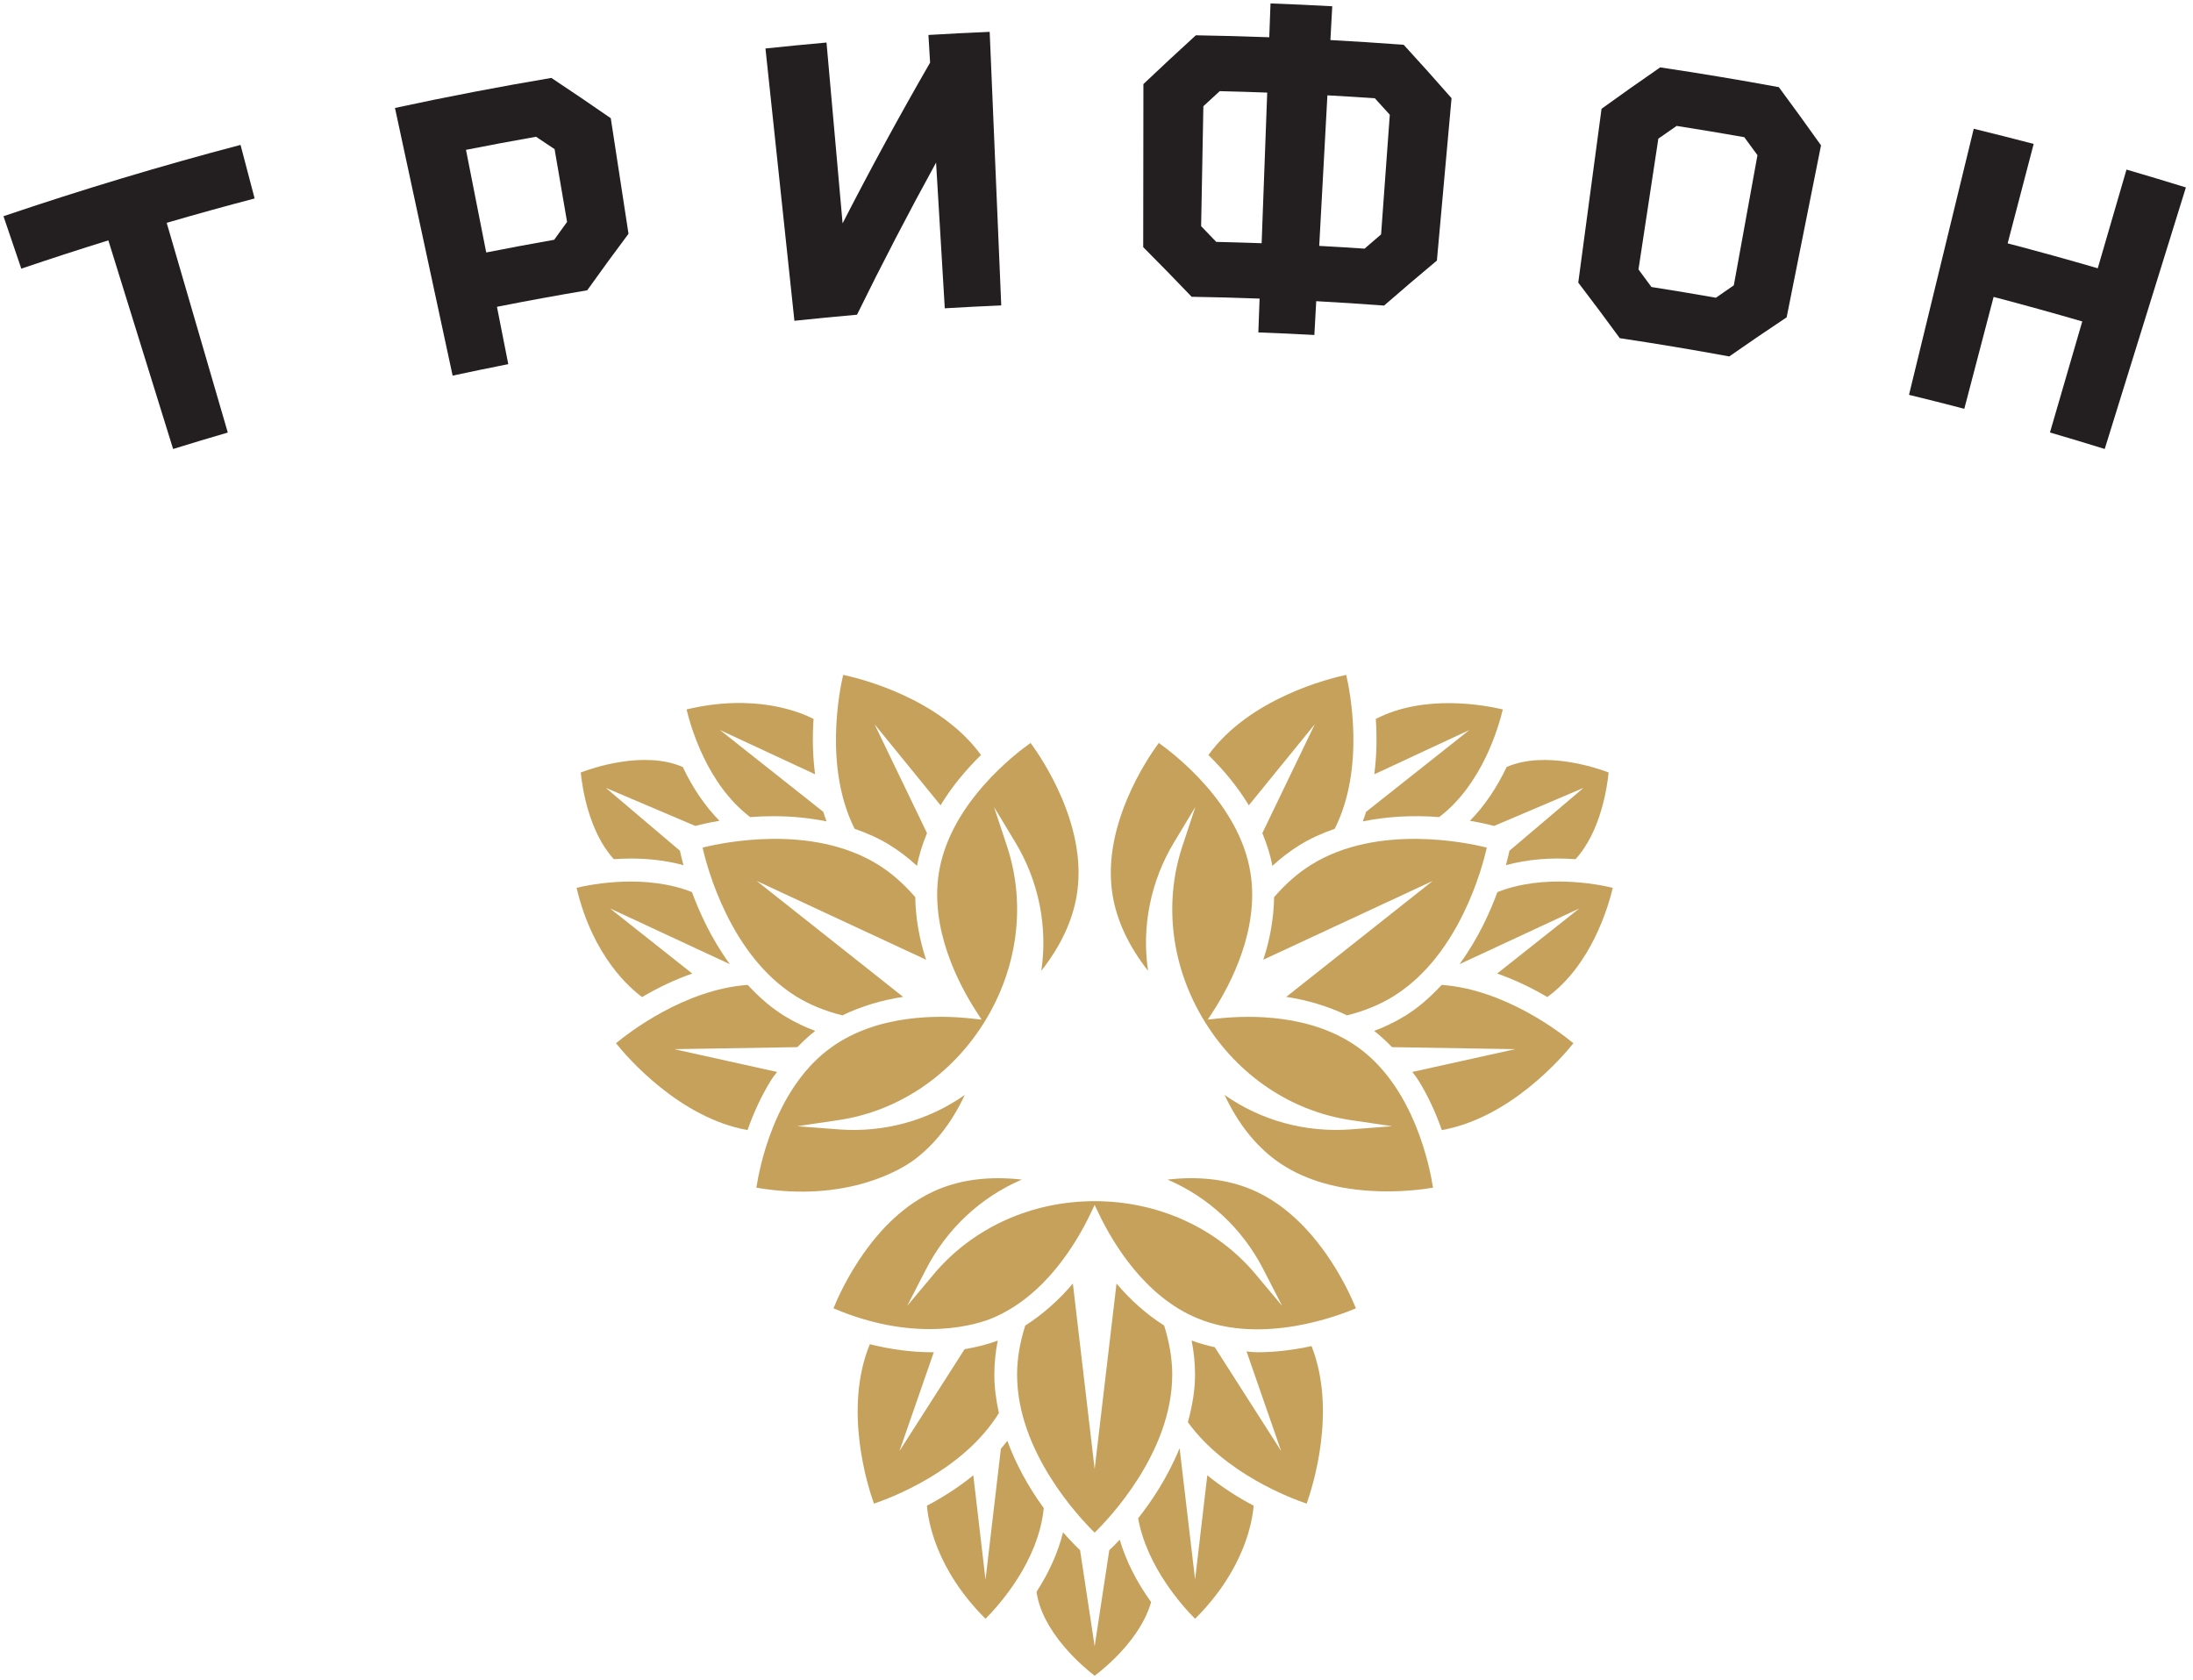 <?xml version="1.0" encoding="UTF-8"?> <svg xmlns="http://www.w3.org/2000/svg" width="141" height="108" viewBox="0 0 141 108" fill="none"> <path d="M15.466 9.315C10.345 10.663 5.263 12.191 0.224 13.901C0.607 15.024 0.988 16.149 1.369 17.272C3.228 16.641 5.095 16.035 6.967 15.453C8.355 19.924 9.743 24.395 11.13 28.865C12.3 28.503 13.471 28.149 14.646 27.808C13.336 23.313 12.027 18.82 10.717 14.325C12.596 13.777 14.482 13.255 16.371 12.759C16.07 11.611 15.767 10.463 15.466 9.315Z" fill="#231F20"></path> <path d="M59.694 2.248C59.73 2.84 59.767 3.433 59.801 4.025C57.829 7.445 55.953 10.891 54.175 14.359C53.831 10.484 53.485 6.609 53.141 2.735C51.832 2.851 50.524 2.979 49.216 3.117C49.836 8.953 50.457 14.788 51.077 20.623C52.417 20.48 53.758 20.351 55.101 20.233C56.711 16.955 58.405 13.693 60.185 10.453C60.372 13.576 60.559 16.697 60.745 19.82C61.955 19.748 63.165 19.687 64.376 19.635C64.128 13.772 63.88 7.909 63.632 2.048C62.32 2.103 61.007 2.169 59.694 2.248Z" fill="#231F20"></path> <path d="M36.46 14.267C36.182 14.649 35.907 15.032 35.632 15.415C34.173 15.672 32.717 15.944 31.262 16.231C30.829 14.031 30.395 11.832 29.961 9.633C31.46 9.337 32.961 9.056 34.465 8.792C34.864 9.056 35.261 9.321 35.658 9.588C35.925 11.148 36.192 12.708 36.46 14.267ZM35.45 5.009C32.088 5.576 28.735 6.22 25.395 6.94C26.631 12.676 27.866 18.412 29.102 24.149C30.293 23.892 31.485 23.647 32.68 23.411C32.437 22.181 32.194 20.952 31.952 19.724C33.883 19.343 35.817 18.988 37.755 18.663C38.624 17.445 39.508 16.235 40.41 15.029C40.031 12.552 39.651 10.076 39.27 7.6C38.012 6.725 36.739 5.863 35.45 5.009Z" fill="#231F20"></path> <path d="M136.724 10.902C136.108 13.018 135.492 15.133 134.876 17.248C132.951 16.686 131.019 16.153 129.083 15.645C129.639 13.514 130.197 11.384 130.756 9.252C129.473 8.917 128.189 8.592 126.903 8.278C125.516 13.981 124.129 19.681 122.741 25.384C123.928 25.672 125.113 25.972 126.296 26.281C126.924 23.884 127.552 21.486 128.18 19.089C130.084 19.588 131.985 20.114 133.88 20.665C133.188 23.045 132.495 25.425 131.803 27.804C132.977 28.146 134.152 28.5 135.324 28.864C137.064 23.26 138.804 17.654 140.543 12.05C139.272 11.657 137.999 11.274 136.724 10.902Z" fill="#231F20"></path> <path d="M111.477 18.344C111.091 18.609 110.705 18.875 110.323 19.141C108.943 18.897 107.563 18.668 106.18 18.451C105.904 18.075 105.627 17.697 105.347 17.321C105.772 14.52 106.197 11.717 106.624 8.913C107.015 8.639 107.407 8.367 107.801 8.095C109.251 8.321 110.7 8.563 112.148 8.819C112.432 9.204 112.716 9.589 112.997 9.976C112.491 12.765 111.984 15.555 111.477 18.344ZM114.371 5.603C111.835 5.135 109.291 4.712 106.743 4.332C105.472 5.208 104.215 6.096 102.972 6.993C102.472 10.717 101.973 14.443 101.475 18.168C102.381 19.353 103.271 20.545 104.144 21.741C106.495 22.092 108.841 22.484 111.183 22.915C112.399 22.067 113.629 21.228 114.873 20.401C115.609 16.716 116.345 13.03 117.083 9.345C116.195 8.092 115.292 6.845 114.371 5.603Z" fill="#231F20"></path> <path d="M88.798 15.069C88.442 15.373 88.087 15.679 87.736 15.985C86.764 15.919 85.792 15.86 84.82 15.808C84.995 12.581 85.171 9.355 85.346 6.129C86.35 6.184 87.352 6.245 88.355 6.313C88.367 6.315 88.382 6.316 88.395 6.316C88.716 6.668 89.038 7.021 89.358 7.376C89.17 9.94 88.983 12.504 88.798 15.069ZM78.199 15.551C77.876 15.212 77.552 14.876 77.227 14.54C77.275 11.969 77.323 9.399 77.371 6.828C77.72 6.504 78.072 6.181 78.424 5.86C79.442 5.884 80.459 5.915 81.476 5.953C81.356 9.181 81.238 12.409 81.118 15.637C80.144 15.603 79.172 15.573 78.199 15.551ZM90.252 2.88C88.683 2.761 87.111 2.66 85.539 2.575C85.579 1.851 85.618 1.127 85.658 0.403C84.335 0.329 83.011 0.269 81.688 0.22C81.662 0.945 81.635 1.671 81.608 2.395C80.035 2.336 78.462 2.295 76.888 2.269C75.75 3.307 74.624 4.352 73.516 5.405C73.512 8.899 73.507 12.393 73.503 15.888C74.556 16.944 75.595 18.008 76.618 19.08C78.074 19.103 79.53 19.141 80.986 19.196C80.959 19.92 80.932 20.645 80.906 21.371C82.107 21.415 83.307 21.469 84.508 21.535C84.548 20.811 84.587 20.087 84.627 19.363C86.082 19.441 87.536 19.536 88.99 19.645C90.107 18.671 91.239 17.707 92.386 16.751C92.699 13.271 93.015 9.791 93.328 6.311C92.319 5.16 91.295 4.016 90.252 2.88Z" fill="#231F20"></path> <path d="M71.321 99.662L70.381 105.836L70.333 105.515L69.445 99.661C69.281 99.507 68.877 99.112 68.349 98.512C68.033 99.789 67.46 101.076 66.644 102.336C66.805 103.473 67.403 104.658 68.417 105.857C69.207 106.789 70.033 107.465 70.381 107.734C71.107 107.185 73.348 105.329 74.012 102.997C73.073 101.693 72.395 100.346 71.993 98.985C71.761 99.233 71.531 99.467 71.321 99.662Z" fill="#C6A15B"></path> <path d="M64.353 93.135L63.364 101.555L62.579 94.846C61.689 95.57 60.688 96.227 59.599 96.799C59.671 97.739 60.156 100.875 63.364 104.069C64.205 103.227 66.777 100.392 67.108 96.951C66.119 95.601 65.309 94.109 64.767 92.629C64.637 92.797 64.499 92.967 64.353 93.135Z" fill="#C6A15B"></path> <path d="M75.847 93.133C75.843 93.129 75.839 93.124 75.835 93.12C75.053 95.04 73.964 96.617 73.177 97.612C73.747 100.76 76.077 103.308 76.839 104.069C80.047 100.876 80.531 97.739 80.603 96.799C79.519 96.228 78.516 95.572 77.625 94.846L76.839 101.55L75.847 93.133Z" fill="#C6A15B"></path> <path d="M71.787 82.517L70.381 94.446L70.333 94.029L68.98 82.517C68.088 83.577 67.032 84.51 65.918 85.22C65.565 86.343 65.394 87.374 65.394 88.374C65.394 93.377 69.469 97.64 70.381 98.531C71.295 97.64 75.369 93.377 75.369 88.374C75.369 87.37 75.199 86.34 74.849 85.22C73.735 84.512 72.68 83.577 71.787 82.517Z" fill="#C6A15B"></path> <path d="M70.115 78.025L70.381 77.463L70.649 78.025C71.564 79.936 73.604 83.352 76.992 84.753C81.163 86.481 86.111 84.567 87.18 84.111C86.939 83.519 86.303 82.076 85.221 80.551C83.817 78.571 82.204 77.192 80.427 76.457C78.876 75.813 77.071 75.606 75.067 75.835C77.707 76.964 79.887 78.999 81.216 81.584L82.436 83.955L80.724 81.912C78.22 78.931 74.451 77.222 70.381 77.222C66.315 77.222 62.545 78.931 60.04 81.912L58.327 83.956L59.548 81.584C60.88 78.999 63.059 76.964 65.697 75.835C63.691 75.608 61.888 75.817 60.339 76.457C58.56 77.194 56.947 78.572 55.544 80.552C54.465 82.074 53.828 83.517 53.588 84.111C59.096 86.46 63.039 85.06 63.776 84.753C67.164 83.351 69.201 79.936 70.115 78.025Z" fill="#C6A15B"></path> <path d="M64.151 86.183C63.532 86.42 62.833 86.601 62.019 86.739L57.831 93.287L60.04 86.93C60.001 86.932 59.959 86.935 59.916 86.935C58.648 86.935 57.305 86.762 55.925 86.419C54.205 90.613 55.805 95.591 56.191 96.667C57.231 96.317 61.927 94.57 64.224 90.844C64.025 89.93 63.932 89.144 63.932 88.374C63.932 87.657 64.005 86.922 64.151 86.183Z" fill="#C6A15B"></path> <path d="M84.013 96.667C84.392 95.604 85.964 90.698 84.327 86.539C83.115 86.801 81.945 86.935 80.852 86.935C80.613 86.935 80.389 86.912 80.147 86.883L82.371 93.283L78.104 86.61C77.719 86.523 77.159 86.388 76.616 86.181C76.764 86.936 76.835 87.655 76.835 88.374C76.835 89.304 76.689 90.277 76.376 91.432C78.775 94.753 83.056 96.346 84.013 96.667Z" fill="#C6A15B"></path> <path d="M44.703 53.098C44.969 53.028 45.504 52.897 46.258 52.768C45.335 51.829 44.541 50.666 43.899 49.31C41.415 48.229 38.076 49.38 37.339 49.661C37.429 50.566 37.837 53.453 39.467 55.237C39.839 55.209 40.218 55.196 40.592 55.196C41.771 55.196 42.899 55.338 43.944 55.621C43.831 55.209 43.759 54.894 43.718 54.694L38.956 50.654L44.703 53.098Z" fill="#C6A15B"></path> <path d="M44.143 45.609C44.419 46.768 45.484 50.448 48.237 52.531C48.724 52.492 49.221 52.472 49.717 52.472C50.905 52.472 52.059 52.585 53.145 52.807C53.067 52.599 52.997 52.396 52.932 52.191L46.288 46.931L52.407 49.779C52.257 48.639 52.224 47.443 52.308 46.22C51.471 45.788 48.547 44.556 44.143 45.609Z" fill="#C6A15B"></path> <path d="M41.284 64.1C42.341 63.474 43.427 62.965 44.508 62.589L39.217 58.4L46.9 61.974L46.917 61.972C45.696 60.298 44.925 58.543 44.491 57.351C41.516 56.184 38.119 56.829 37.071 57.077C38.112 61.489 40.524 63.546 41.284 64.1Z" fill="#C6A15B"></path> <path d="M51.204 64.068C52.063 64.596 53.029 64.992 54.161 65.277C55.347 64.701 56.695 64.293 58.068 64.089L48.651 56.634L59.543 61.7C59.107 60.384 58.867 58.996 58.848 57.677C58.084 56.795 57.296 56.107 56.437 55.578C52.171 52.944 46.409 54.181 45.173 54.491C45.453 55.735 46.945 61.44 51.204 64.068Z" fill="#C6A15B"></path> <path d="M68.266 51.296C67.536 49.58 66.642 48.28 66.263 47.763C65.741 48.132 64.485 49.081 63.248 50.486C61.644 52.308 60.676 54.196 60.368 56.096C59.784 59.721 61.621 63.245 62.769 65.022L63.111 65.549L62.486 65.482C60.391 65.249 56.424 65.186 53.431 67.348C51.87 68.474 50.618 70.188 49.712 72.439C49.014 74.169 48.728 75.721 48.632 76.355C54.533 77.362 58.045 75.092 58.691 74.626C60.05 73.643 61.175 72.217 62.033 70.391C59.693 72.043 56.821 72.832 53.912 72.607L51.253 72.404L53.892 72.014C57.745 71.449 61.178 69.137 63.312 65.676C65.447 62.213 65.971 58.107 64.749 54.41L63.91 51.879L65.287 54.163C66.787 56.655 67.374 59.577 66.951 62.414C68.201 60.821 68.969 59.177 69.234 57.525C69.541 55.627 69.215 53.531 68.266 51.296Z" fill="#C6A15B"></path> <path d="M54.211 43.386C53.963 44.457 52.985 49.373 54.949 53.282C55.829 53.589 56.548 53.921 57.207 54.329C57.813 54.705 58.403 55.154 58.957 55.665C59.08 55.012 59.291 54.321 59.602 53.559L56.228 46.559L60.477 51.776C60.497 51.739 60.517 51.703 60.54 51.665C61.204 50.587 62.056 49.536 63.073 48.54C60.412 44.884 55.331 43.625 54.211 43.386Z" fill="#C6A15B"></path> <path d="M50.434 65.313C49.627 64.816 48.898 64.2 48.071 63.318C43.981 63.615 40.382 66.425 39.605 67.071C40.312 67.951 43.671 71.864 48.063 72.652C48.476 71.48 48.976 70.416 49.551 69.488C49.681 69.276 49.83 69.086 49.964 68.915L43.347 67.45L51.268 67.32C51.683 66.894 52.057 66.552 52.415 66.277C51.709 66.012 51.044 65.688 50.434 65.313Z" fill="#C6A15B"></path> <path d="M101.299 55.237C102.932 53.45 103.339 50.566 103.427 49.661C102.689 49.381 99.34 48.233 96.869 49.31C96.225 50.668 95.432 51.829 94.511 52.768C95.259 52.897 95.797 53.028 96.064 53.098L101.811 50.654L97.049 54.694C97.016 54.858 96.945 55.177 96.823 55.621C98.201 55.246 99.707 55.116 101.299 55.237Z" fill="#C6A15B"></path> <path d="M92.529 52.531C95.28 50.451 96.348 46.769 96.624 45.609C95.434 45.327 91.574 44.609 88.458 46.22C88.542 47.441 88.51 48.637 88.361 49.779L94.477 46.931L94.149 47.191L87.834 52.191C87.773 52.389 87.702 52.592 87.621 52.807C89.162 52.491 90.853 52.395 92.529 52.531Z" fill="#C6A15B"></path> <path d="M96.259 62.589C97.343 62.965 98.426 63.474 99.482 64.1C102.32 62.044 103.414 58.267 103.695 57.077C102.651 56.828 99.262 56.181 96.276 57.351C95.842 58.543 95.071 60.298 93.85 61.972L93.866 61.974L101.547 58.403L101.218 58.662L96.259 62.589Z" fill="#C6A15B"></path> <path d="M89.563 64.068C91.384 62.943 92.911 61.141 94.097 58.713C95.005 56.855 95.442 55.172 95.594 54.491C94.359 54.18 88.595 52.947 84.331 55.578C83.472 56.107 82.683 56.795 81.919 57.677C81.9 58.996 81.662 60.384 81.224 61.7L92.117 56.634L82.699 64.089C84.072 64.293 85.42 64.701 86.607 65.277C87.737 64.992 88.704 64.596 89.563 64.068Z" fill="#C6A15B"></path> <path d="M82.076 74.627C83.637 75.753 85.657 76.404 88.079 76.558C89.94 76.679 91.504 76.463 92.136 76.355C92.039 75.721 91.752 74.174 91.053 72.437C90.144 70.188 88.893 68.474 87.335 67.348C84.343 65.188 80.377 65.252 78.28 65.482L77.656 65.549L77.999 65.022C79.145 63.245 80.984 59.722 80.397 56.096C79.679 51.647 75.452 48.433 74.503 47.763C74.124 48.28 73.229 49.581 72.5 51.296C71.552 53.531 71.225 55.627 71.532 57.525C71.799 59.18 72.567 60.824 73.816 62.415C73.392 59.579 73.98 56.656 75.479 54.163L76.856 51.879L76.019 54.411C74.796 58.107 75.32 62.212 77.456 65.674C79.588 69.137 83.021 71.45 86.873 72.015L89.515 72.404L86.856 72.607C83.953 72.825 81.075 72.043 78.733 70.391C79.592 72.217 80.716 73.641 82.076 74.627Z" fill="#C6A15B"></path> <path d="M83.56 54.329C84.222 53.921 84.94 53.589 85.817 53.282C87.78 49.377 86.805 44.457 86.556 43.386C85.436 43.625 80.355 44.885 77.695 48.54C78.711 49.536 79.563 50.587 80.227 51.666C80.251 51.704 80.271 51.74 80.29 51.776L84.537 46.559L81.164 53.559C81.476 54.322 81.689 55.012 81.809 55.665C82.364 55.154 82.954 54.705 83.56 54.329Z" fill="#C6A15B"></path> <path d="M92.704 72.652C97.112 71.862 100.458 67.951 101.162 67.071C100.386 66.425 96.785 63.615 92.696 63.318C91.871 64.199 91.141 64.815 90.334 65.313C89.723 65.688 89.058 66.012 88.353 66.277C88.82 66.636 89.225 67.039 89.499 67.32L97.42 67.45L90.804 68.915C90.938 69.084 91.084 69.275 91.218 69.489C91.791 70.413 92.291 71.479 92.704 72.652Z" fill="#C6A15B"></path> </svg> 